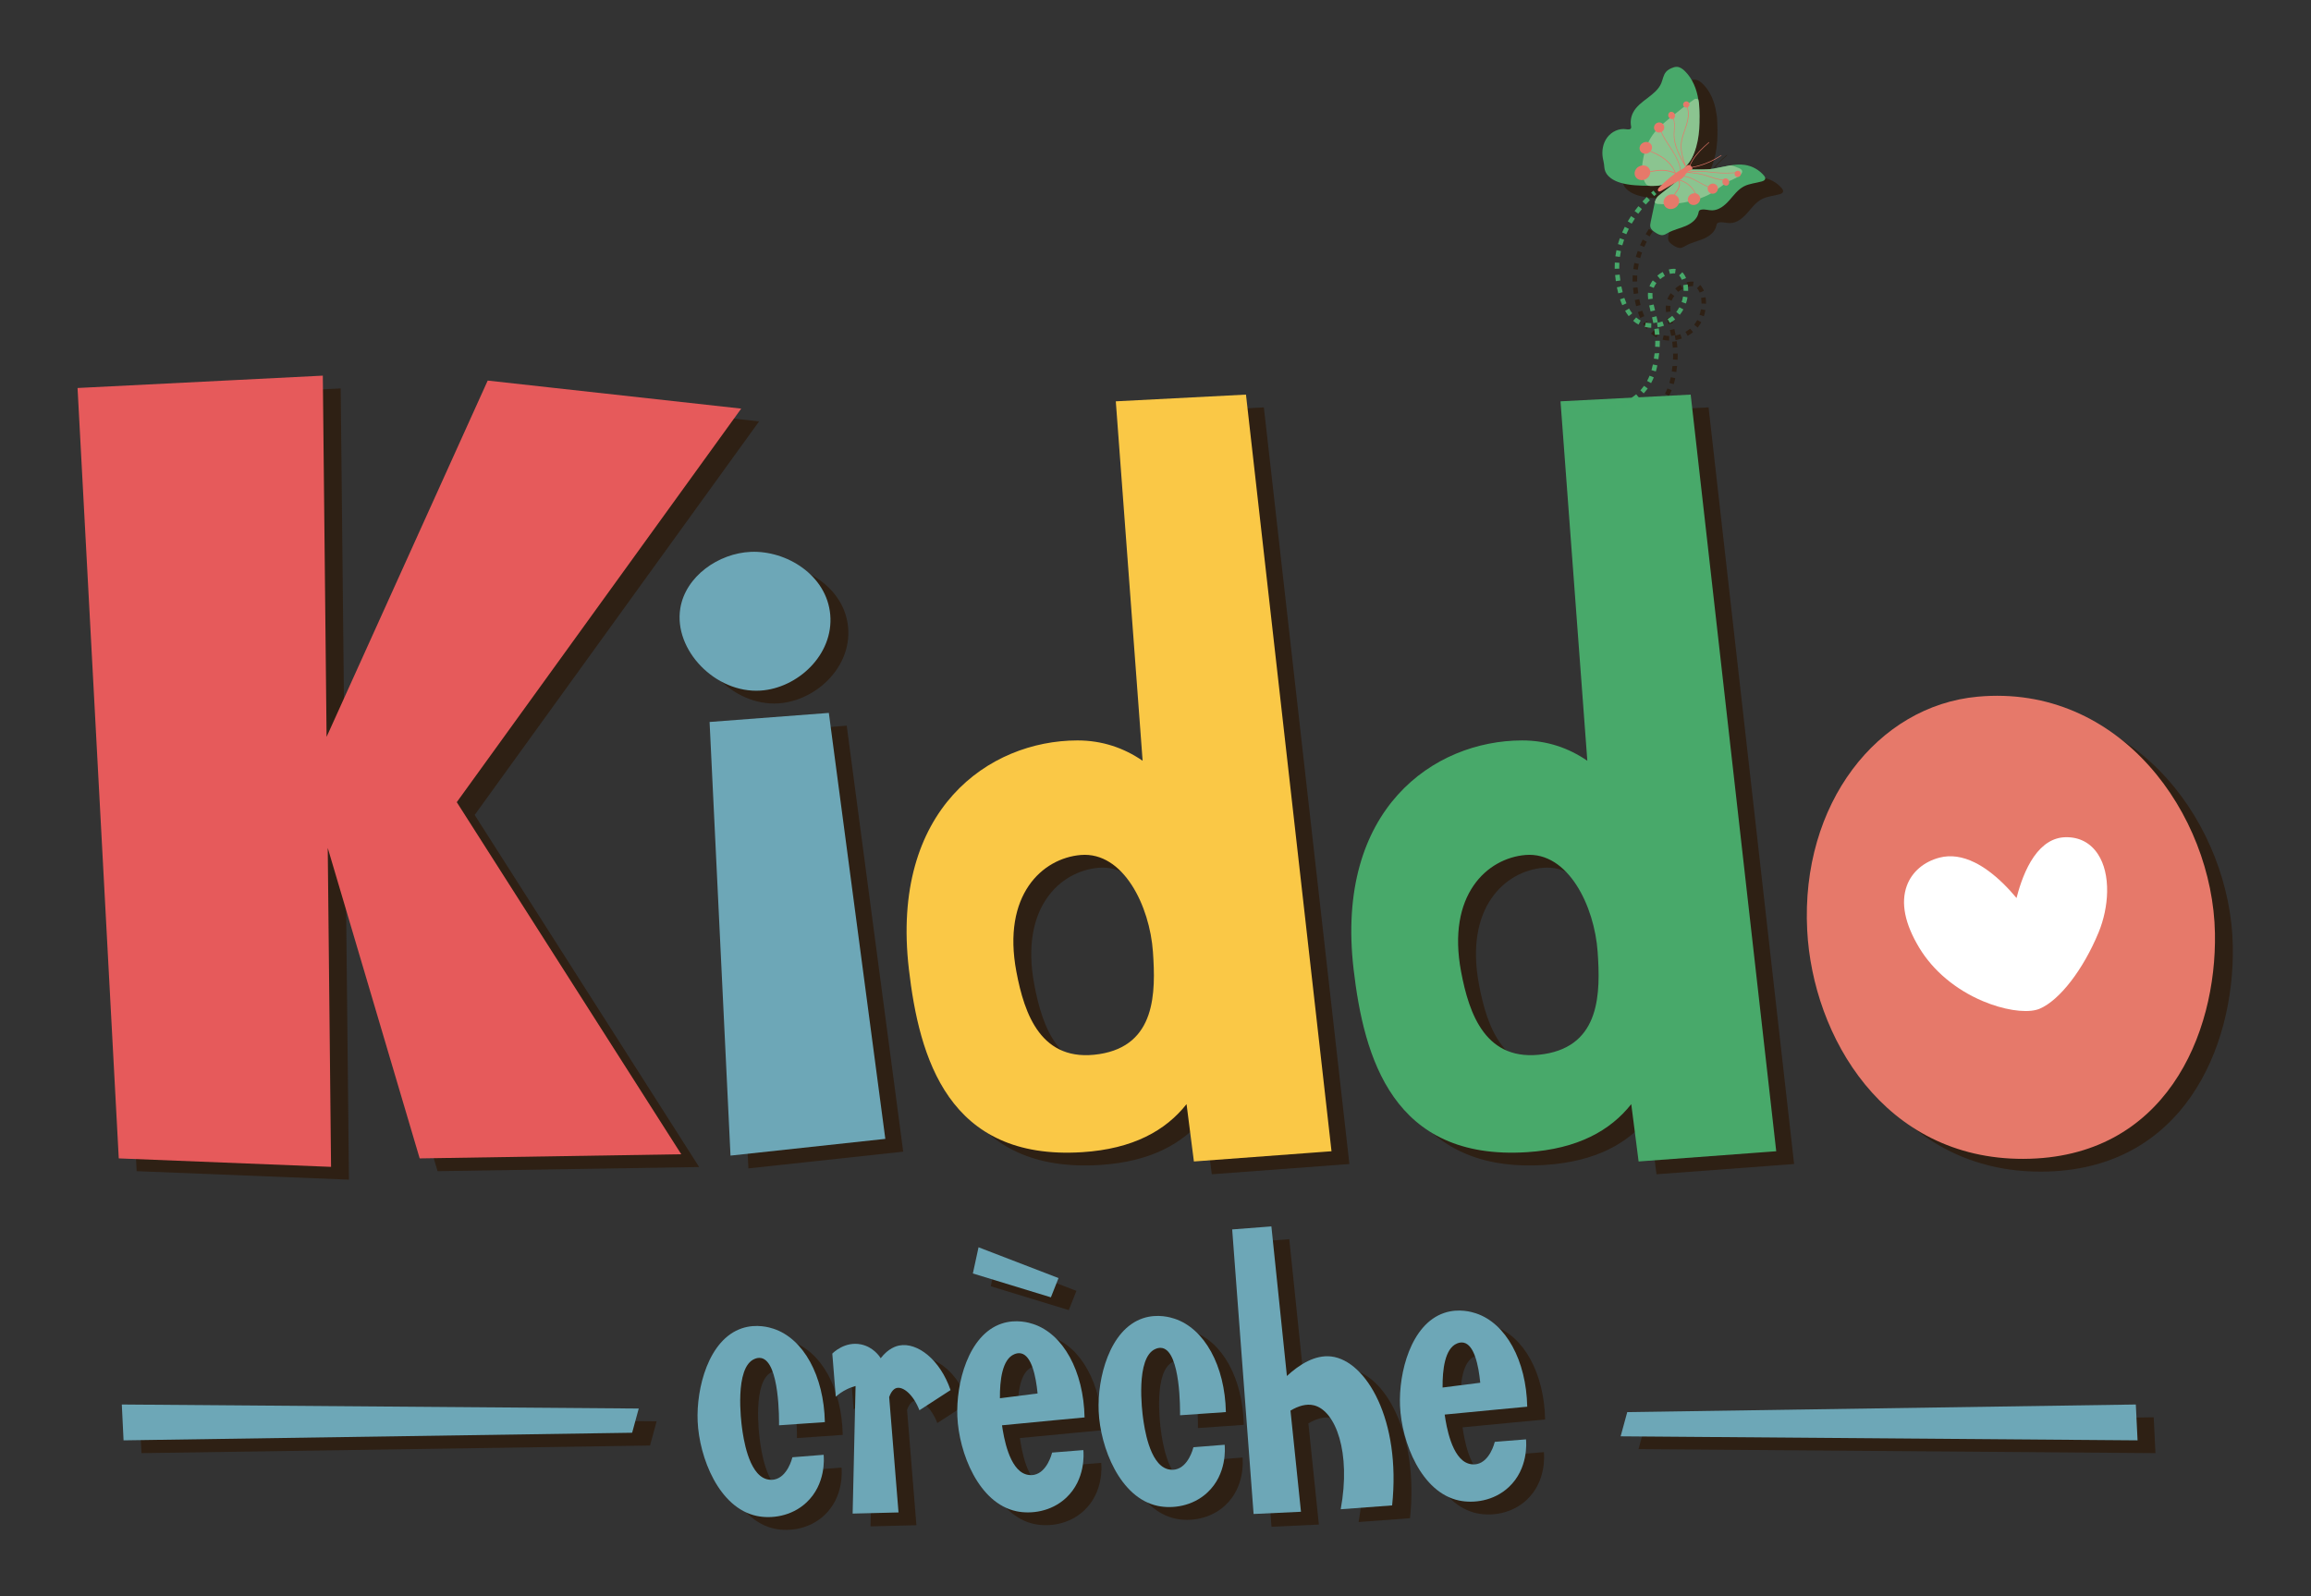 <?xml version="1.0" encoding="UTF-8" standalone="no"?>
<svg
   xmlns:dc="http://purl.org/dc/elements/1.1/"
   xmlns:cc="http://creativecommons.org/ns#"
   xmlns:rdf="http://www.w3.org/1999/02/22-rdf-syntax-ns#"
   xmlns:svg="http://www.w3.org/2000/svg"
   xmlns="http://www.w3.org/2000/svg"
   xmlns:sodipodi="http://sodipodi.sourceforge.net/DTD/sodipodi-0.dtd"
   xmlns:inkscape="http://www.inkscape.org/namespaces/inkscape"
   version="1.1"
   id="svg2"
   xml:space="preserve"
   width="892.876"
   height="616.923"
   viewBox="0 0 892.876 616.923"
   sodipodi:docname="version_uni.ai"><rect x="0" y="0" width="892.876" height="616.923" fill="#333333" stroke="none"/><defs
     id="defs6"><clipPath
       clipPathUnits="userSpaceOnUse"
       id="clipPath26"><path
         d="M 0,462.692 H 669.657 V 0 H 0 Z"
         id="path24" /></clipPath></defs><sodipodi:namedview
     pagecolor="#ffffff"
     bordercolor="#666666"
     borderopacity="1"
     objecttolerance="10"
     gridtolerance="10"
     guidetolerance="10"
     inkscape:pageopacity="0"
     inkscape:pageshadow="2"
     inkscape:window-width="640"
     inkscape:window-height="480"
     id="namedview4" /><g
     id="g10"
     inkscape:groupmode="layer"
     inkscape:label="version_uni"
     transform="matrix(1.333,0,0,-1.333,0,616.923)"><g
       id="g12"
       transform="translate(220.016,340.638)"><path
         d="m 0,0 -73.477,8.126 -46.7,-103.302 -1.091,104.734 -71.087,-3.584 11.948,-223.353 61.53,-2.456 -0.964,92.476 26.651,-90.02 75.817,1.203 -65.065,102.077 z"
         style="fill:#2e2014;fill-opacity:1;fill-rule:nonzero;stroke:none"
         id="path14" /></g><g
       id="g16"
       transform="translate(210.852,249.788)"><path
         d="M 0,0 6.063,-125.721 50.935,-120.87 34.563,2.627 Z"
         style="fill:#2e2014;fill-opacity:1;fill-rule:nonzero;stroke:none"
         id="path18" /></g><g
       id="g20"><g
         id="g22"
         clip-path="url(#clipPath26)"><g
           id="g28"
           transform="translate(202.362,282.734)"><path
             d="M 0,0 C -1.971,-12.049 10.171,-24.682 23.244,-23.851 33.97,-23.169 44.499,-13.478 43.457,-1.819 42.43,9.653 30.755,16.824 20.415,16.372 11.105,15.964 1.523,9.317 0,0"
             style="fill:#2e2014;fill-opacity:1;fill-rule:nonzero;stroke:none"
             id="path30" /></g><g
           id="g32"
           transform="translate(318.428,211.223)"><path
             d="M 0,0 C 12.362,1.037 20.006,-14.821 20.925,-28.085 21.74,-39.84 21.837,-55.193 5.368,-57.728 -11.498,-60.322 -16.338,-46.134 -18.655,-33.83 -22.845,-11.587 -11.148,-0.936 0,0 m 0.434,-86.162 c 14.79,0.944 24.207,6.31 30.233,13.929 l 2.131,-16.624 39.885,2.965 -24.793,219.37 c 0,0 -36.921,-1.886 -37.729,-1.95 L 17.934,27.317 c -5.401,3.715 -11.713,5.908 -18.932,5.896 -25.567,-0.041 -54.204,-19.93 -48.82,-66.284 2.978,-25.641 11.35,-55.575 50.252,-53.091"
             style="fill:#2e2014;fill-opacity:1;fill-rule:nonzero;stroke:none"
             id="path34" /></g><g
           id="g36"
           transform="translate(447.324,211.223)"><path
             d="M 0,0 C 12.362,1.037 20.006,-14.821 20.924,-28.085 21.739,-39.84 21.837,-55.193 5.368,-57.728 -11.498,-60.322 -16.338,-46.134 -18.655,-33.83 -22.845,-11.587 -11.148,-0.936 0,0 m 0.434,-86.162 c 14.79,0.944 24.207,6.31 30.233,13.929 l 2.131,-16.624 39.885,2.965 -24.794,219.37 c 0,0 -7.059,-0.36 -15.07,-0.772 l -0.725,0.862 c -0.42,-0.353 -0.857,-0.672 -1.301,-0.965 C 21.009,132.1 10.586,131.562 10.16,131.528 L 17.933,27.316 c -5.4,3.716 -11.712,5.909 -18.932,5.897 -25.566,-0.041 -54.203,-19.93 -48.819,-66.284 2.978,-25.641 11.349,-55.575 50.252,-53.091"
             style="fill:#2e2014;fill-opacity:1;fill-rule:nonzero;stroke:none"
             id="path38" /></g><g
           id="g40"
           transform="translate(647.165,188.583)"><path
             d="m 0,0 c -0.636,34.329 -27.488,72.333 -68.798,68.532 -28.975,-2.665 -51.274,-31.014 -49.385,-67.701 1.588,-30.859 22.338,-66.408 62.665,-66.288 C -14.443,-65.335 0.545,-29.404 0,0"
             style="fill:#2e2014;fill-opacity:1;fill-rule:nonzero;stroke:none"
             id="path42" /></g><g
           id="g44"
           transform="translate(244.263,46.802)"><path
             d="m 0,0 c -0.269,13.408 -6.189,24.216 -14.89,27.075 -1.052,0.345 -4.894,1.549 -9.153,0.12 -9.729,-3.263 -13.238,-17.446 -12.831,-26.935 0.455,-10.561 6.185,-25.172 17.15,-27.467 4.142,-0.867 10.019,-0.185 14.392,3.909 5.675,5.311 5.071,12.858 4.978,13.826 -3.017,-0.24 -6.034,-0.48 -9.051,-0.719 -0.123,-0.497 -1.473,-5.653 -5.162,-6.438 -1.188,-0.254 -2.172,0.042 -2.468,0.135 -5.17,1.622 -6.603,12.093 -6.975,14.808 -0.232,1.692 -2.278,17.577 3.639,20.003 0.367,0.15 1.098,0.439 1.965,0.246 5.305,-1.177 5.145,-18.012 5.122,-19.487 C -8.856,-0.616 -4.428,-0.308 0,0"
             style="fill:#2e2014;fill-opacity:1;fill-rule:nonzero;stroke:none"
             id="path46" /></g><g
           id="g48"
           transform="translate(360.495,49.712)"><path
             d="m 0,0 c -0.269,13.409 -6.189,24.216 -14.891,27.075 -1.052,0.345 -4.894,1.549 -9.152,0.121 -9.729,-3.264 -13.239,-17.447 -12.831,-26.936 0.454,-10.561 6.184,-25.171 17.15,-27.467 4.142,-0.867 10.019,-0.185 14.392,3.909 5.674,5.311 5.071,12.859 4.978,13.826 -3.017,-0.24 -6.034,-0.479 -9.051,-0.719 -0.124,-0.497 -1.473,-5.652 -5.162,-6.438 -1.19,-0.253 -2.172,0.042 -2.468,0.135 -5.17,1.622 -6.604,12.093 -6.975,14.809 -0.232,1.691 -2.279,17.576 3.639,20.002 0.367,0.15 1.098,0.439 1.965,0.247 5.304,-1.177 5.144,-18.012 5.122,-19.488 C -8.856,-0.616 -4.428,-0.308 0,0"
             style="fill:#2e2014;fill-opacity:1;fill-rule:nonzero;stroke:none"
             id="path50" /></g><g
           id="g52"
           transform="translate(295.003,53.721)"><path
             d="m 0,0 c -0.054,5.14 0.653,11.32 4.165,12.76 0.366,0.15 1.097,0.438 1.964,0.246 C 9.17,12.331 10.414,6.513 10.918,1.391 7.45,0.95 3.43,0.438 0,0 M 9.645,21.517 C 8.593,21.862 4.751,23.066 0.492,21.638 -9.237,18.374 -12.746,4.192 -12.337,-5.298 c 0.453,-10.56 6.183,-25.171 17.148,-27.467 4.142,-0.867 10.019,-0.185 14.394,3.909 5.673,5.311 5.069,12.859 4.976,13.826 l -9.051,-0.719 c -0.123,-0.496 -1.473,-5.652 -5.162,-6.438 -1.188,-0.253 -2.172,0.043 -2.467,0.135 -4.847,1.521 -6.41,10.817 -6.893,14.212 8.257,0.82 23.927,2.282 23.927,2.282 -0.269,13.409 -6.188,24.217 -14.89,27.075"
             style="fill:#2e2014;fill-opacity:1;fill-rule:nonzero;stroke:none"
             id="path54" /></g><g
           id="g56"
           transform="translate(265.88,69.02)"><path
             d="m 0,0 c -0.966,-0.178 -3.183,-0.803 -5.428,-3.684 -0.344,0.538 -2.166,3.268 -5.718,3.996 -4.679,0.96 -8.076,-2.428 -8.312,-2.672 0.334,-4.165 0.668,-8.329 1.002,-12.494 0.75,0.669 1.808,1.471 3.2,2.15 0.929,0.455 1.798,0.753 2.538,0.951 -0.283,-12.328 -0.564,-24.657 -0.847,-36.986 4.432,0.111 8.865,0.222 13.299,0.333 -0.904,11.149 -1.807,22.298 -2.711,33.447 0.752,2.153 1.815,2.533 2.104,2.616 1.897,0.544 4.876,-1.833 6.666,-6.438 3.007,1.949 6.014,3.897 9.021,5.845 C 11.754,-4.026 5.175,0.956 0,0"
             style="fill:#2e2014;fill-opacity:1;fill-rule:nonzero;stroke:none"
             id="path58" /></g><g
           id="g60"
           transform="translate(423.304,56.828)"><path
             d="M 0,0 C -0.054,5.14 0.653,11.32 4.165,12.76 4.531,12.91 5.263,13.199 6.13,13.006 9.171,12.331 10.415,6.514 10.919,1.391 7.451,0.95 3.431,0.438 0,0 m 9.645,21.517 c -1.052,0.346 -4.894,1.55 -9.152,0.121 -9.729,-3.263 -13.238,-17.446 -12.831,-26.936 0.455,-10.56 6.184,-25.171 17.151,-27.467 4.141,-0.867 10.018,-0.185 14.392,3.909 5.673,5.311 5.07,12.859 4.977,13.827 -3.017,-0.24 -6.034,-0.48 -9.051,-0.72 -0.124,-0.496 -1.473,-5.652 -5.162,-6.438 -1.188,-0.253 -2.172,0.043 -2.468,0.136 -4.847,1.52 -6.409,10.817 -6.892,14.211 8.257,0.82 23.926,2.283 23.926,2.283 -0.268,13.408 -6.188,24.216 -14.89,27.074"
             style="fill:#2e2014;fill-opacity:1;fill-rule:nonzero;stroke:none"
             id="path62" /></g><g
           id="g64"
           transform="translate(309.776,82.981)"><path
             d="m 0,0 c 0.737,1.86 1.473,3.72 2.211,5.58 -7.728,2.976 -15.455,5.952 -23.182,8.929 -0.548,-2.531 -1.097,-5.062 -1.645,-7.592 C -15.078,4.611 -7.539,2.306 0,0"
             style="fill:#2e2014;fill-opacity:1;fill-rule:nonzero;stroke:none"
             id="path66" /></g><g
           id="g68"
           transform="translate(391.042,65.829)"><path
             d="m 0,0 c -4.741,0.565 -9.331,-2.388 -12.861,-5.656 -1.499,14.456 -2.997,28.913 -4.496,43.369 -3.788,-0.292 -7.576,-0.584 -11.364,-0.876 2.069,-27.499 4.138,-54.998 6.206,-82.498 4.579,0.213 9.157,0.427 13.735,0.64 -1.013,9.777 -2.027,19.554 -3.04,29.331 2.166,1.287 4.58,2.104 6.852,1.519 6.243,-1.608 10.746,-13.635 7.703,-30.118 4.968,0.371 9.937,0.741 14.906,1.112 C 20.248,-18.367 10.119,-1.206 0,0"
             style="fill:#2e2014;fill-opacity:1;fill-rule:nonzero;stroke:none"
             id="path70" /></g><g
           id="g72"
           transform="translate(40.998,41.514)"><path
             d="M 0,0 147.406,2.205 149.32,9.224 -0.509,10.393 Z"
             style="fill:#2e2014;fill-opacity:1;fill-rule:nonzero;stroke:none"
             id="path74" /></g><g
           id="g76"
           transform="translate(476.826,49.701)"><path
             d="M 0,0 -1.914,-7.018 147.914,-8.187 147.406,2.206 Z"
             style="fill:#2e2014;fill-opacity:1;fill-rule:nonzero;stroke:none"
             id="path78" /></g><g
           id="g80"
           transform="translate(484.413,403.829)"><path
             d="M 0,0 C -0.184,-0.158 -0.408,-0.358 -0.668,-0.595 L 0.227,-1.57 c 0.246,0.228 0.463,0.42 0.637,0.571 z"
             style="fill:#2e2014;fill-opacity:1;fill-rule:nonzero;stroke:none"
             id="path82" /></g><g
           id="g84"
           transform="translate(474.831,377.774)"><path
             d="M 0,0 C -0.092,0.642 -0.156,1.224 -0.203,1.718 L -1.518,1.597 c 0.047,-0.514 0.114,-1.12 0.211,-1.786 z"
             style="fill:#2e2014;fill-opacity:1;fill-rule:nonzero;stroke:none"
             id="path86" /></g><g
           id="g88"
           transform="translate(473.193,381.729)"><path
             d="M 0,0 0.006,-0.554 1.328,-0.516 1.322,0 c 0,0.401 0.01,0.797 0.031,1.187 L 0.034,1.26 C 0.01,0.845 0,0.425 0,0"
             style="fill:#2e2014;fill-opacity:1;fill-rule:nonzero;stroke:none"
             id="path90" /></g><g
           id="g92"
           transform="translate(473.391,384.793)"><path
             d="M 0,0 1.312,-0.176 C 1.387,0.398 1.484,0.96 1.597,1.511 L 0.303,1.78 C 0.182,1.198 0.082,0.604 0,0"
             style="fill:#2e2014;fill-opacity:1;fill-rule:nonzero;stroke:none"
             id="path94" /></g><g
           id="g96"
           transform="translate(478.284,368.264)"><path
             d="M 0,0 C -0.323,0.409 -0.637,0.874 -0.928,1.38 L -2.074,0.719 c 0.325,-0.561 0.673,-1.079 1.034,-1.538 z"
             style="fill:#2e2014;fill-opacity:1;fill-rule:nonzero;stroke:none"
             id="path98" /></g><g
           id="g100"
           transform="translate(475.502,374.386)"><path
             d="M 0,0 C -0.148,0.573 -0.276,1.138 -0.382,1.682 L -1.679,1.424 c 0.112,-0.568 0.244,-1.157 0.398,-1.755 z"
             style="fill:#2e2014;fill-opacity:1;fill-rule:nonzero;stroke:none"
             id="path102" /></g><g
           id="g104"
           transform="translate(477.292,392.745)"><path
             d="m 0,0 -1.177,0.602 c -0.269,-0.526 -0.527,-1.07 -0.77,-1.63 l 1.212,-0.526 C -0.502,-1.019 -0.258,-0.503 0,0"
             style="fill:#2e2014;fill-opacity:1;fill-rule:nonzero;stroke:none"
             id="path106" /></g><g
           id="g108"
           transform="translate(476.6,371.15)"><path
             d="M 0,0 C -0.229,0.521 -0.432,1.055 -0.611,1.591 L -1.864,1.171 C -1.671,0.597 -1.455,0.026 -1.211,-0.53 Z"
             style="fill:#2e2014;fill-opacity:1;fill-rule:nonzero;stroke:none"
             id="path110" /></g><g
           id="g112"
           transform="translate(493.864,378.478)"><path
             d="m 0,0 c -0.277,0.692 -0.636,1.265 -1.068,1.701 l -0.94,-0.93 C -1.7,0.46 -1.437,0.036 -1.226,-0.492 Z"
             style="fill:#2e2014;fill-opacity:1;fill-rule:nonzero;stroke:none"
             id="path114" /></g><g
           id="g116"
           transform="translate(477.931,396.448)"><path
             d="M 0,0 C -0.323,-0.487 -0.64,-0.995 -0.951,-1.521 L 0.187,-2.193 C 0.486,-1.687 0.793,-1.2 1.101,-0.73 Z"
             style="fill:#2e2014;fill-opacity:1;fill-rule:nonzero;stroke:none"
             id="path118" /></g><g
           id="g120"
           transform="translate(491.033,368.677)"><path
             d="M 0,0 1.016,-0.843 C 1.145,-0.69 1.269,-0.53 1.384,-0.37 1.639,-0.022 1.87,0.344 2.071,0.725 L 0.904,1.344 C 0.73,1.019 0.534,0.707 0.315,0.406 0.215,0.268 0.109,0.133 0,0"
             style="fill:#2e2014;fill-opacity:1;fill-rule:nonzero;stroke:none"
             id="path122" /></g><g
           id="g124"
           transform="translate(474.125,388.329)"><path
             d="m 0,0 1.27,-0.362 c 0.159,0.558 0.334,1.1 0.526,1.632 L 0.552,1.718 C 0.351,1.158 0.166,0.585 0,0"
             style="fill:#2e2014;fill-opacity:1;fill-rule:nonzero;stroke:none"
             id="path126" /></g><g
           id="g128"
           transform="translate(494.302,372.918)"><path
             d="m 0,0 -1.304,0.22 c -0.092,-0.544 -0.227,-1.084 -0.403,-1.602 l 1.253,-0.424 C -0.256,-1.22 -0.103,-0.613 0,0"
             style="fill:#2e2014;fill-opacity:1;fill-rule:nonzero;stroke:none"
             id="path130" /></g><g
           id="g132"
           transform="translate(494.478,374.977)"><path
             d="M 0,0 C 0,0.566 -0.041,1.124 -0.122,1.657 L -1.431,1.458 C -1.358,0.989 -1.322,0.499 -1.322,0 l -0.002,-0.181 1.322,-0.034 z"
             style="fill:#2e2014;fill-opacity:1;fill-rule:nonzero;stroke:none"
             id="path134" /></g><g
           id="g136"
           transform="translate(488.518,366.601)"><path
             d="m 0,0 0.648,-1.153 c 0.543,0.306 1.064,0.661 1.545,1.055 L 1.356,0.924 C 0.934,0.58 0.477,0.268 0,0"
             style="fill:#2e2014;fill-opacity:1;fill-rule:nonzero;stroke:none"
             id="path138" /></g><g
           id="g140"
           transform="translate(490.342,381.17)"><path
             d="m 0,0 c -0.437,0.002 -0.957,-0.06 -1.47,-0.195 l 0.333,-1.28 c 0.388,0.101 0.758,0.153 1.104,0.153 0.149,0.002 0.26,-0.007 0.383,-0.024 l 0.176,1.311 C 0.354,-0.012 0.175,0 0,0"
             style="fill:#2e2014;fill-opacity:1;fill-rule:nonzero;stroke:none"
             id="path142" /></g><g
           id="g144"
           transform="translate(484.523,349.692)"><path
             d="M 0,0 -1.226,0.496 C -1.43,-0.01 -1.668,-0.52 -1.945,-1.028 l 1.161,-0.633 C -0.484,-1.109 -0.225,-0.554 0,0"
             style="fill:#2e2014;fill-opacity:1;fill-rule:nonzero;stroke:none"
             id="path146" /></g><g
           id="g148"
           transform="translate(486.179,362.114)"><path
             d="M 0,0 C -0.05,0.618 -0.118,1.212 -0.199,1.787 L -1.507,1.601 c 0.077,-0.548 0.142,-1.117 0.189,-1.708 z"
             style="fill:#2e2014;fill-opacity:1;fill-rule:nonzero;stroke:none"
             id="path150" /></g><g
           id="g152"
           transform="translate(486.074,356.621)"><path
             d="M 0,0 0.012,0.103 -1.323,0.045 c -0.057,-0.47 -0.118,-0.983 -0.199,-1.526 l 1.309,-0.192 C -0.133,-1.117 -0.068,-0.594 0,0"
             style="fill:#2e2014;fill-opacity:1;fill-rule:nonzero;stroke:none"
             id="path154" /></g><g
           id="g156"
           transform="translate(485.556,353.177)"><path
             d="m 0,0 -1.294,0.265 c -0.111,-0.537 -0.245,-1.091 -0.41,-1.654 l 1.27,-0.372 C -0.258,-1.16 -0.117,-0.571 0,0"
             style="fill:#2e2014;fill-opacity:1;fill-rule:nonzero;stroke:none"
             id="path158" /></g><g
           id="g160"
           transform="translate(486.269,359.902)"><path
             d="M 0,0 -0.003,0.408 -1.325,0.391 -1.322,0 c 0,-0.432 -0.01,-0.874 -0.033,-1.325 l 1.322,-0.066 C -0.01,-0.916 0,-0.453 0,0"
             style="fill:#2e2014;fill-opacity:1;fill-rule:nonzero;stroke:none"
             id="path162" /></g><g
           id="g164"
           transform="translate(487.094,380.256)"><path
             d="m 0,0 c -0.546,-0.298 -1.071,-0.658 -1.558,-1.069 l 0.853,-1.009 c 0.419,0.353 0.87,0.663 1.338,0.918 z"
             style="fill:#2e2014;fill-opacity:1;fill-rule:nonzero;stroke:none"
             id="path166" /></g><g
           id="g168"
           transform="translate(487.024,365.92)"><path
             d="m 0,0 c -0.532,-0.186 -1.067,-0.325 -1.593,-0.413 l 0.219,-1.305 c 0.599,0.102 1.209,0.26 1.811,0.472 z"
             style="fill:#2e2014;fill-opacity:1;fill-rule:nonzero;stroke:none"
             id="path170" /></g><g
           id="g172"
           transform="translate(481.231,400.69)"><path
             d="M 0,0 0.981,-0.885 C 1.4,-0.422 1.799,-0.002 2.168,0.374 L 1.229,1.303 C 0.845,0.914 0.432,0.48 0,0"
             style="fill:#2e2014;fill-opacity:1;fill-rule:nonzero;stroke:none"
             id="path174" /></g><g
           id="g176"
           transform="translate(484.02,377.517)"><path
             d="m 0,0 c -0.311,-0.448 -0.562,-0.917 -0.748,-1.394 l 1.233,-0.482 c 0.148,0.384 0.351,0.762 0.606,1.131 l 0.17,0.237 -1.054,0.799 C 0.136,0.196 0.065,0.098 0,0"
             style="fill:#2e2014;fill-opacity:1;fill-rule:nonzero;stroke:none"
             id="path178" /></g><g
           id="g180"
           transform="translate(481.082,398.496)"><path
             d="M 0,0 -1.023,0.837 C -1.387,0.392 -1.757,-0.079 -2.125,-0.578 l 1.063,-0.785 C -0.708,-0.885 -0.351,-0.43 0,0"
             style="fill:#2e2014;fill-opacity:1;fill-rule:nonzero;stroke:none"
             id="path182" /></g><g
           id="g184"
           transform="translate(480.725,366.166)"><path
             d="m 0,0 c -0.463,0.246 -0.908,0.554 -1.319,0.912 l -0.867,-0.998 c 0.485,-0.423 1.012,-0.787 1.562,-1.081 z"
             style="fill:#2e2014;fill-opacity:1;fill-rule:nonzero;stroke:none"
             id="path186" /></g><g
           id="g188"
           transform="translate(482.839,374.228)"><path
             d="m 0,0 c -0.019,-0.227 -0.028,-0.455 -0.028,-0.685 0,-0.391 0.026,-0.792 0.075,-1.201 l 1.311,0.151 c -0.041,0.358 -0.064,0.707 -0.064,1.05 0,0.193 0.008,0.385 0.024,0.575 z"
             style="fill:#2e2014;fill-opacity:1;fill-rule:nonzero;stroke:none"
             id="path190" /></g><g
           id="g192"
           transform="translate(481.966,345.459)"><path
             d="M 0,0 C 0.287,0.334 0.552,0.671 0.797,1.014 L -0.278,1.785 C -0.501,1.474 -0.742,1.164 -1.002,0.861 -1.113,0.732 -1.226,0.608 -1.338,0.485 L -0.364,-0.41 C -0.241,-0.277 -0.121,-0.139 0,0"
             style="fill:#2e2014;fill-opacity:1;fill-rule:nonzero;stroke:none"
             id="path194" /></g><g
           id="g196"
           transform="translate(485.682,365.67)"><path
             d="M 0,0 C -0.118,0.606 -0.248,1.184 -0.378,1.744 L -1.666,1.441 c 0.127,-0.542 0.253,-1.107 0.369,-1.696 z"
             style="fill:#2e2014;fill-opacity:1;fill-rule:nonzero;stroke:none"
             id="path198" /></g><g
           id="g200"
           transform="translate(484.484,370.823)"><path
             d="m 0,0 -1.291,-0.279 c 0.119,-0.556 0.26,-1.131 0.408,-1.731 l 1.284,0.317 C 0.257,-1.107 0.119,-0.542 0,0"
             style="fill:#2e2014;fill-opacity:1;fill-rule:nonzero;stroke:none"
             id="path202" /></g><g
           id="g204"
           transform="translate(481.889,364.314)"><path
             d="M 0,0 C 0.604,-0.15 1.237,-0.233 1.885,-0.248 L 1.916,1.074 C 1.365,1.086 0.828,1.157 0.32,1.284 Z"
             style="fill:#2e2014;fill-opacity:1;fill-rule:nonzero;stroke:none"
             id="path206" /></g><g
           id="g208"
           transform="translate(470.101,411.481)"><path
             d="m 0,0 c 0.062,-0.486 0.069,-0.981 0.173,-1.459 0.441,-2.024 2.495,-3.273 4.497,-3.876 2.738,-0.825 5.657,-0.872 8.532,-0.912 0.641,-0.079 1.546,-0.027 1.991,0 0.603,0.036 1.117,0.142 1.593,0.288 -0.249,-0.243 -0.515,-0.47 -0.757,-0.72 -0.158,-0.164 -0.321,-0.338 -0.394,-0.552 -0.072,-0.215 -0.03,-0.483 0.16,-0.606 0.243,-0.159 0.569,-0.009 0.824,0.139 1.204,0.702 2.407,1.403 3.611,2.105 -0.623,-0.519 -1.243,-1.03 -1.859,-1.53 -0.671,-0.499 -1.348,-0.99 -1.992,-1.521 -0.541,-0.445 -0.898,-0.711 -1.196,-1.244 -0.013,-0.019 -0.032,-0.033 -0.044,-0.052 -0.029,-0.045 -0.039,-0.099 -0.064,-0.146 -0.011,-0.023 -0.023,-0.038 -0.034,-0.062 -0.072,-0.162 -0.289,-0.601 -0.296,-0.83 -0.037,-0.15 -0.077,-0.3 -0.11,-0.45 -0.371,-1.764 -0.743,-3.528 -1.114,-5.292 -0.108,-0.511 -0.216,-1.045 -0.071,-1.542 0.203,-0.696 0.848,-1.158 1.461,-1.552 0.648,-0.415 1.376,-0.832 2.149,-0.728 0.547,0.073 1.023,0.398 1.505,0.668 1.594,0.895 3.423,1.259 5.103,1.979 1.678,0.72 3.323,1.972 3.69,3.738 0.052,0.247 0.083,0.513 0.248,0.706 0.167,0.196 0.435,0.274 0.69,0.31 1.014,0.14 2.024,-0.23 3.046,-0.219 1.963,0.021 3.646,1.42 4.954,2.889 1.306,1.47 2.493,3.138 4.24,4.054 1.6,0.839 3.468,0.938 5.201,1.442 0.407,0.118 0.865,0.319 0.97,0.725 0.091,0.356 -0.138,0.704 -0.372,0.984 -1.367,1.63 -3.351,2.742 -5.48,3.071 -1.447,0.224 -2.898,0.093 -4.35,-0.155 -0.012,-0.001 -0.025,0.003 -0.035,0.001 -0.084,-0.015 -0.15,-0.028 -0.229,-0.043 -0.06,-0.011 -0.121,-0.023 -0.18,-0.034 -1.657,-0.306 -2.77,-0.566 -4.341,-0.847 -1.68,-0.301 -3.407,-0.2 -5.118,-0.236 -0.36,0.021 -0.723,0.024 -1.082,0.062 0.036,0.057 0.086,0.108 0.094,0.177 0.011,0.105 -0.017,0.205 -0.065,0.299 2.363,0.429 4.658,1.248 6.756,2.427 0.587,0.33 1.158,0.688 1.711,1.071 0.064,0.045 -0.011,0.155 -0.076,0.111 -1.993,-1.336 -4.194,-2.359 -6.506,-2.999 -0.654,-0.181 -1.316,-0.331 -1.982,-0.45 -0.025,0.034 -0.05,0.067 -0.075,0.099 -0.11,0.146 -0.227,0.296 -0.379,0.394 0.866,2.06 2.403,3.764 4.023,5.293 0.472,0.444 0.952,0.879 1.435,1.31 C 30.526,6.347 30.43,6.45 30.36,6.389 29.473,5.618 28.598,4.833 27.783,3.986 26.985,3.156 26.245,2.265 25.641,1.287 25.338,0.796 25.073,0.285 24.85,-0.245 24.559,-0.14 24.219,-0.244 23.956,-0.419 23.9,-0.456 23.854,-0.508 23.802,-0.55 c 0.237,0.298 0.48,0.601 0.72,0.912 0.043,0.057 0.085,0.115 0.126,0.173 0.317,0.423 0.614,0.853 0.833,1.285 2.126,4.2 2.358,9.112 2.159,13.838 -0.043,1.012 -0.041,1.746 -0.286,2.904 -0.003,0.021 -0.003,0.042 -0.006,0.063 -0.459,3.12 -1.683,6.201 -3.938,8.404 -0.62,0.605 -1.371,1.162 -2.246,1.21 -0.559,0.031 -1.11,-0.151 -1.624,-0.379 -0.58,-0.257 -1.143,-0.586 -1.558,-1.062 -0.793,-0.908 -0.927,-2.182 -1.39,-3.287 -1.522,-3.628 -6.313,-4.979 -8.144,-8.47 -0.634,-1.207 -0.856,-2.614 -0.624,-3.94 0.037,-0.206 0.082,-0.425 0,-0.62 C 7.624,9.996 6.924,10.072 6.405,10.157 4.336,10.497 2.147,9.434 0.899,7.739 -0.347,6.045 -0.709,3.82 -0.347,1.78 -0.24,1.185 -0.078,0.6 0,0"
             style="fill:#2e2014;fill-opacity:1;fill-rule:nonzero;stroke:none"
             id="path210" /></g><g
           id="g212"
           transform="translate(214.832,344.343)"><path
             d="m 0,0 -73.477,8.126 -46.699,-103.302 -1.091,104.734 -71.088,-3.584 11.947,-223.353 61.53,-2.456 -0.963,92.475 26.65,-90.019 75.818,1.203 -65.065,102.077 z"
             style="fill:#e65a5b;fill-opacity:1;fill-rule:nonzero;stroke:none"
             id="path214" /></g><g
           id="g216"
           transform="translate(205.668,253.493)"><path
             d="M 0,0 34.563,2.628 50.935,-120.869 6.064,-125.72 Z"
             style="fill:#6da7b7;fill-opacity:1;fill-rule:nonzero;stroke:none"
             id="path218" /></g><g
           id="g220"
           transform="translate(217.593,302.811)"><path
             d="M 0,0 C 10.34,0.452 22.016,-6.719 23.042,-18.191 24.085,-29.849 13.555,-39.54 2.83,-40.222 -10.244,-41.054 -22.385,-28.421 -20.414,-16.372 -18.891,-7.055 -9.309,-0.407 0,0"
             style="fill:#6da7b7;fill-opacity:1;fill-rule:nonzero;stroke:none"
             id="path222" /></g><g
           id="g224"
           transform="translate(318.613,157.2)"><path
             d="m 0,0 c -16.866,-2.595 -21.706,11.593 -24.024,23.897 -4.19,22.243 7.508,32.895 18.656,33.831 C 6.994,58.765 14.638,42.906 15.557,29.642 16.371,17.887 16.47,2.534 0,0 M 67.315,-28.165 42.522,191.206 c 0,0 -36.921,-1.886 -37.73,-1.95 L 12.566,85.044 C 7.165,88.759 0.853,90.952 -6.366,90.941 -31.933,90.899 -60.57,71.01 -55.186,24.657 c 2.978,-25.642 11.349,-55.575 50.252,-53.091 14.79,0.944 24.206,6.31 30.232,13.929 l 2.132,-16.624 z"
             style="fill:#fac846;fill-opacity:1;fill-rule:nonzero;stroke:none"
             id="path226" /></g><g
           id="g228"
           transform="translate(447.508,157.2)"><path
             d="M 0,0 C -16.866,-2.595 -21.706,11.593 -24.023,23.897 -28.214,46.14 -16.516,56.792 -5.368,57.728 6.994,58.765 14.638,42.906 15.557,29.642 16.372,17.887 16.47,2.534 0,0 M 67.316,-28.165 42.522,191.206 c 0,0 -36.921,-1.886 -37.73,-1.95 L 12.566,85.044 C 7.165,88.759 0.853,90.952 -6.366,90.941 -31.933,90.899 -60.57,71.01 -55.186,24.657 c 2.979,-25.642 11.349,-55.575 50.253,-53.091 14.789,0.944 24.206,6.31 30.232,13.929 l 2.131,-16.624 z"
             style="fill:#48a96a;fill-opacity:1;fill-rule:nonzero;stroke:none"
             id="path230" /></g><g
           id="g232"
           transform="translate(573.184,260.821)"><path
             d="m 0,0 c 41.31,3.801 68.162,-34.204 68.798,-68.532 0.545,-29.404 -14.443,-65.335 -55.518,-65.458 -40.327,-0.119 -61.077,35.429 -62.665,66.289 C -51.274,-31.014 -28.975,-2.666 0,0"
             style="fill:#e6796a;fill-opacity:1;fill-rule:nonzero;stroke:none"
             id="path234" /></g><g
           id="g236"
           transform="translate(239.079,50.507)"><path
             d="m 0,0 c -0.269,13.409 -6.189,24.216 -14.89,27.075 -1.052,0.345 -4.894,1.549 -9.153,0.121 -9.728,-3.264 -13.238,-17.446 -12.83,-26.936 0.454,-10.561 6.183,-25.172 17.15,-27.467 4.14,-0.867 10.018,-0.185 14.392,3.909 5.674,5.311 5.07,12.858 4.977,13.826 -3.017,-0.24 -6.034,-0.48 -9.051,-0.719 -0.123,-0.496 -1.472,-5.652 -5.162,-6.438 -1.188,-0.253 -2.172,0.042 -2.467,0.135 -5.17,1.622 -6.604,12.093 -6.976,14.809 -0.231,1.691 -2.278,17.576 3.64,20.002 0.366,0.15 1.097,0.439 1.965,0.247 5.304,-1.177 5.144,-18.012 5.121,-19.488 C -8.856,-0.616 -4.428,-0.308 0,0"
             style="fill:#6da7b7;fill-opacity:1;fill-rule:nonzero;stroke:none"
             id="path238" /></g><g
           id="g240"
           transform="translate(355.311,53.417)"><path
             d="m 0,0 c -0.269,13.409 -6.189,24.216 -14.891,27.075 -1.051,0.345 -4.893,1.549 -9.152,0.121 -9.728,-3.264 -13.238,-17.446 -12.83,-26.936 0.454,-10.561 6.183,-25.172 17.15,-27.467 4.14,-0.867 10.018,-0.185 14.392,3.909 5.674,5.311 5.07,12.858 4.977,13.826 -3.017,-0.24 -6.034,-0.48 -9.051,-0.719 -0.123,-0.496 -1.472,-5.652 -5.162,-6.438 -1.188,-0.253 -2.172,0.042 -2.468,0.135 -5.169,1.622 -6.603,12.093 -6.975,14.808 -0.231,1.692 -2.279,17.577 3.64,20.003 0.366,0.15 1.097,0.439 1.965,0.247 5.304,-1.177 5.144,-18.012 5.121,-19.488 C -8.856,-0.616 -4.428,-0.308 0,0"
             style="fill:#6da7b7;fill-opacity:1;fill-rule:nonzero;stroke:none"
             id="path242" /></g><g
           id="g244"
           transform="translate(293.984,70.185)"><path
             d="M 0,0 C 0.366,0.15 1.098,0.439 1.965,0.246 5.005,-0.428 6.249,-6.246 6.754,-11.369 3.286,-11.809 -0.734,-12.322 -4.165,-12.76 -4.219,-7.619 -3.512,-1.44 0,0 m 5.48,8.757 c -1.052,0.346 -4.893,1.55 -9.152,0.121 -9.729,-3.263 -13.238,-17.446 -12.83,-26.936 0.454,-10.56 6.183,-25.171 17.149,-27.467 4.141,-0.866 10.019,-0.185 14.393,3.909 5.673,5.312 5.07,12.859 4.976,13.827 -3.017,-0.24 -6.034,-0.48 -9.051,-0.72 -0.123,-0.496 -1.472,-5.652 -5.161,-6.438 -1.189,-0.253 -2.172,0.043 -2.468,0.136 -4.846,1.52 -6.409,10.817 -6.892,14.211 8.257,0.82 23.926,2.283 23.926,2.283 C 20.101,-4.909 14.182,5.899 5.48,8.757"
             style="fill:#6da7b7;fill-opacity:1;fill-rule:nonzero;stroke:none"
             id="path246" /></g><g
           id="g248"
           transform="translate(260.696,72.726)"><path
             d="m 0,0 c -0.965,-0.178 -3.183,-0.803 -5.428,-3.685 -0.344,0.539 -2.166,3.269 -5.718,3.997 -4.679,0.96 -8.076,-2.428 -8.312,-2.672 0.334,-4.165 0.668,-8.329 1.003,-12.494 0.749,0.668 1.808,1.471 3.199,2.15 0.93,0.455 1.798,0.753 2.539,0.951 -0.283,-12.329 -0.566,-24.657 -0.848,-36.986 4.433,0.111 8.866,0.222 13.298,0.333 -0.903,11.149 -1.806,22.298 -2.71,33.447 0.752,2.153 1.815,2.533 2.103,2.616 1.898,0.544 4.878,-1.833 6.667,-6.438 3.007,1.948 6.014,3.896 9.021,5.845 C 11.754,-4.026 5.176,0.956 0,0"
             style="fill:#6da7b7;fill-opacity:1;fill-rule:nonzero;stroke:none"
             id="path250" /></g><g
           id="g252"
           transform="translate(422.286,73.293)"><path
             d="M 0,0 C 0.366,0.15 1.098,0.439 1.965,0.246 5.005,-0.428 6.249,-6.246 6.754,-11.369 3.286,-11.81 -0.734,-12.322 -4.165,-12.76 -4.219,-7.619 -3.512,-1.44 0,0 m 10.965,-28.509 c -0.123,-0.496 -1.472,-5.652 -5.161,-6.438 -1.189,-0.253 -2.172,0.043 -2.468,0.136 -4.846,1.52 -6.41,10.817 -6.893,14.211 8.257,0.82 23.927,2.283 23.927,2.283 C 20.101,-4.909 14.181,5.899 5.48,8.757 4.428,9.103 0.586,10.307 -3.672,8.878 -13.401,5.615 -16.91,-8.568 -16.503,-18.058 c 0.455,-10.56 6.184,-25.171 17.15,-27.467 4.141,-0.866 10.019,-0.185 14.392,3.909 5.674,5.312 5.07,12.859 4.977,13.827 -3.017,-0.24 -6.034,-0.48 -9.051,-0.72"
             style="fill:#6da7b7;fill-opacity:1;fill-rule:nonzero;stroke:none"
             id="path254" /></g><g
           id="g256"
           transform="translate(306.803,92.266)"><path
             d="M 0,0 C -7.727,2.976 -15.455,5.953 -23.182,8.929 -23.73,6.398 -24.279,3.868 -24.827,1.337 -17.289,-0.969 -9.75,-3.274 -2.211,-5.58 -1.474,-3.72 -0.737,-1.86 0,0"
             style="fill:#6da7b7;fill-opacity:1;fill-rule:nonzero;stroke:none"
             id="path258" /></g><g
           id="g260"
           transform="translate(385.858,69.534)"><path
             d="m 0,0 c -4.74,0.565 -9.331,-2.388 -12.86,-5.656 -1.499,14.456 -2.998,28.913 -4.497,43.369 -3.787,-0.292 -7.575,-0.584 -11.363,-0.876 2.069,-27.499 4.137,-54.999 6.206,-82.498 4.578,0.213 9.156,0.427 13.735,0.64 -1.014,9.777 -2.028,19.554 -3.041,29.33 2.166,1.288 4.581,2.105 6.852,1.52 6.244,-1.609 10.747,-13.635 7.704,-30.118 4.968,0.37 9.937,0.741 14.905,1.112 C 20.249,-18.367 10.12,-1.207 0,0"
             style="fill:#6da7b7;fill-opacity:1;fill-rule:nonzero;stroke:none"
             id="path262" /></g><g
           id="g264"
           transform="translate(35.306,55.612)"><path
             d="M 0,0 149.828,-1.169 147.914,-8.187 0.508,-10.393 Z"
             style="fill:#6da7b7;fill-opacity:1;fill-rule:nonzero;stroke:none"
             id="path266" /></g><g
           id="g268"
           transform="translate(619.557,45.219)"><path
             d="m 0,0 -149.828,1.169 1.914,7.018 147.406,2.206 z"
             style="fill:#6da7b7;fill-opacity:1;fill-rule:nonzero;stroke:none"
             id="path270" /></g><g
           id="g272"
           transform="translate(608.114,215.1)"><path
             d="m 0,0 c -2.169,3.355 -5.447,5.077 -9.479,4.98 -3.499,-0.085 -6.571,-1.982 -9.132,-5.637 -2.495,-3.562 -4.035,-8.2 -4.888,-11.463 -0.047,-0.179 -0.092,-0.355 -0.135,-0.528 -1.139,1.362 -2.496,2.87 -4.017,4.342 -2.757,2.668 -5.494,4.678 -8.136,5.975 -3.55,1.743 -6.951,2.218 -10.108,1.412 -0.003,0 -0.005,-0.001 -0.007,-0.001 -4.588,-1.174 -8.062,-4.151 -9.533,-8.17 -1.813,-4.956 -0.599,-11.008 3.608,-17.99 4.003,-6.641 10.551,-12.133 18.44,-15.466 5.885,-2.486 11.88,-3.442 15.452,-2.53 0.362,0.092 0.7,0.204 1.01,0.336 5.75,2.436 12.605,11.309 17.057,22.08 1.538,3.721 2.421,7.918 2.487,11.819 C 2.692,-6.513 1.787,-2.764 0,0"
             style="fill:#ffffff;fill-opacity:1;fill-rule:nonzero;stroke:none"
             id="path274" /></g><g
           id="g276"
           transform="translate(479.457,405.964)"><path
             d="m 0,0 -0.895,0.974 c 0.26,0.238 0.484,0.437 0.668,0.596 L 0.637,0.571 C 0.463,0.42 0.246,0.227 0,0"
             style="fill:#47a96a;fill-opacity:1;fill-rule:nonzero;stroke:none"
             id="path278" /></g><g
           id="g280"
           transform="translate(477.028,403.511)"><path
             d="m 0,0 -0.981,0.885 c 0.432,0.48 0.845,0.914 1.229,1.303 l 0.94,-0.93 C 0.818,0.883 0.418,0.463 0,0 m -2.191,-2.673 -1.064,0.785 c 0.368,0.499 0.739,0.971 1.103,1.415 L -1.129,-1.31 C -1.48,-1.74 -1.837,-2.195 -2.191,-2.673 m -1.902,-2.878 -1.14,0.671 c 0.312,0.527 0.629,1.035 0.952,1.522 l 1.102,-0.73 c -0.31,-0.47 -0.616,-0.957 -0.914,-1.463 m -1.561,-3.064 -1.212,0.527 c 0.243,0.559 0.501,1.103 0.769,1.63 l 1.178,-0.603 C -5.178,-7.563 -5.422,-8.08 -5.654,-8.615 m -1.162,-3.224 -1.27,0.362 c 0.165,0.585 0.351,1.158 0.552,1.717 l 1.243,-0.447 c -0.191,-0.532 -0.367,-1.074 -0.525,-1.632 m -0.694,-3.349 -1.311,0.175 c 0.082,0.604 0.182,1.198 0.302,1.78 l 1.295,-0.269 c -0.114,-0.55 -0.21,-1.113 -0.286,-1.686 m -1.503,-3.443 -0.006,0.554 c 0,0.425 0.01,0.845 0.034,1.26 l 1.318,-0.072 c -0.02,-0.391 -0.03,-0.787 -0.03,-1.188 l 0.006,-0.516 z m 16.006,-1.48 -0.333,1.28 c 0.512,0.135 1.032,0.197 1.47,0.195 0.175,0 0.354,-0.012 0.526,-0.035 l -0.175,-1.311 c -0.124,0.017 -0.234,0.026 -0.384,0.024 -0.346,0 -0.716,-0.052 -1.104,-0.153 m -2.816,-1.517 -0.853,1.009 c 0.487,0.411 1.012,0.771 1.558,1.069 l 0.633,-1.16 c -0.468,-0.255 -0.919,-0.565 -1.338,-0.918 m 6.25,-0.192 c -0.211,0.528 -0.475,0.951 -0.783,1.263 l 0.94,0.929 c 0.432,-0.435 0.792,-1.008 1.069,-1.7 z m -19.116,-0.401 c -0.096,0.666 -0.163,1.272 -0.21,1.786 l 1.315,0.121 c 0.047,-0.494 0.11,-1.076 0.203,-1.718 z m 10.982,-1.944 -1.233,0.482 c 0.186,0.477 0.437,0.947 0.747,1.394 0.066,0.099 0.136,0.197 0.209,0.291 l 1.053,-0.798 -0.17,-0.238 c -0.255,-0.368 -0.458,-0.747 -0.606,-1.131 m 9.971,-0.879 -1.322,0.034 0.002,0.181 c 0,0.499 -0.036,0.99 -0.109,1.458 l 1.308,0.199 c 0.081,-0.533 0.123,-1.091 0.123,-1.657 z M -7.99,-25.75 c -0.155,0.597 -0.286,1.186 -0.399,1.754 l 1.297,0.258 c 0.107,-0.544 0.234,-1.108 0.383,-1.682 z m 8.663,-1.714 c -0.048,0.409 -0.074,0.81 -0.074,1.201 0,0.231 0.009,0.458 0.028,0.685 l 1.318,-0.11 c -0.015,-0.189 -0.024,-0.382 -0.024,-0.575 0,-0.342 0.022,-0.692 0.064,-1.05 z m 10.963,-1.229 -1.253,0.423 c 0.175,0.518 0.311,1.059 0.402,1.603 l 1.305,-0.221 c -0.103,-0.613 -0.256,-1.22 -0.454,-1.805 m -18.459,-0.493 c -0.243,0.556 -0.46,1.128 -0.652,1.701 l 1.253,0.42 c 0.179,-0.535 0.382,-1.069 0.611,-1.591 z m 8.212,-1.807 c -0.148,0.601 -0.289,1.176 -0.408,1.732 l 1.291,0.278 c 0.119,-0.542 0.257,-1.106 0.401,-1.693 z m 8.448,-0.979 -1.016,0.843 c 0.109,0.133 0.216,0.269 0.315,0.406 0.219,0.301 0.415,0.613 0.589,0.938 l 1.167,-0.619 c -0.201,-0.381 -0.432,-0.747 -0.687,-1.095 -0.115,-0.16 -0.239,-0.32 -0.368,-0.473 m -14.805,-0.389 c -0.361,0.459 -0.709,0.977 -1.034,1.538 l 1.146,0.661 c 0.291,-0.506 0.604,-0.97 0.928,-1.38 z m 11.922,-1.997 -0.647,1.153 c 0.476,0.269 0.933,0.58 1.356,0.925 L 8.5,-33.303 c -0.482,-0.394 -1.002,-0.749 -1.546,-1.055 m -4.782,-0.033 c -0.115,0.589 -0.241,1.153 -0.368,1.696 l 1.287,0.303 c 0.131,-0.56 0.26,-1.138 0.379,-1.744 z m -4.282,-0.416 c -0.551,0.294 -1.078,0.657 -1.563,1.081 l 0.867,0.998 c 0.412,-0.358 0.856,-0.666 1.319,-0.912 z m 5.549,-0.797 -0.22,1.304 c 0.526,0.088 1.062,0.228 1.594,0.414 l 0.437,-1.247 c -0.603,-0.211 -1.212,-0.37 -1.811,-0.471 M 1.561,-35.74 c -0.647,0.015 -1.28,0.098 -1.885,0.248 l 0.321,1.284 c 0.507,-0.128 1.044,-0.198 1.595,-0.21 z m 1.088,-2.059 c -0.046,0.591 -0.112,1.16 -0.189,1.708 l 1.308,0.186 c 0.081,-0.575 0.15,-1.169 0.199,-1.787 z m 1.375,-3.496 -1.322,0.066 c 0.023,0.451 0.033,0.893 0.033,1.325 l -0.003,0.391 1.322,0.017 0.003,-0.408 c 0,-0.453 -0.01,-0.916 -0.033,-1.391 m -0.375,-3.563 -1.308,0.193 c 0.081,0.542 0.141,1.055 0.198,1.525 l 1.336,0.059 -0.012,-0.104 C 3.794,-43.779 3.73,-44.302 3.649,-44.858 M 2.911,-48.39 1.64,-48.018 c 0.166,0.563 0.3,1.117 0.41,1.654 l 1.294,-0.265 C 3.227,-47.2 3.086,-47.789 2.911,-48.39 m -1.384,-3.385 -1.16,0.633 c 0.277,0.508 0.514,1.017 0.719,1.523 l 1.226,-0.495 c -0.226,-0.555 -0.484,-1.109 -0.785,-1.661 m -2.136,-2.982 -0.975,0.895 c 0.112,0.123 0.226,0.246 0.336,0.376 0.26,0.303 0.501,0.612 0.725,0.924 l 1.074,-0.771 c -0.245,-0.343 -0.51,-0.68 -0.797,-1.014 -0.121,-0.139 -0.241,-0.277 -0.363,-0.41 m -2.808,-2.365 -0.726,1.105 c 0.461,0.303 0.914,0.635 1.349,1.002 l 0.851,-1.012 c -0.477,-0.401 -0.971,-0.764 -1.474,-1.095 m -3.261,-1.654 -0.476,1.233 c 0.519,0.201 1.037,0.428 1.55,0.686 l 0.595,-1.18 c -0.551,-0.279 -1.11,-0.524 -1.669,-0.739 m -3.489,-0.995 -0.259,1.298 c 0.541,0.107 1.095,0.236 1.66,0.396 l 0.361,-1.27 c -0.599,-0.171 -1.191,-0.31 -1.762,-0.424 m -3.589,-0.437 -0.069,1.319 c 0.523,0.027 1.098,0.074 1.709,0.148 l 0.158,-1.312 c -0.642,-0.077 -1.248,-0.127 -1.798,-0.155"
             style="fill:#47a96a;fill-opacity:1;fill-rule:nonzero;stroke:none"
             id="path282" /></g><g
           id="g284"
           transform="translate(461.377,343.271)"><path
             d="m 0,0 c -0.372,0.007 -0.676,0.019 -0.898,0.033 l 0.072,1.318 c 0.211,-0.01 0.499,-0.022 0.85,-0.029 z"
             style="fill:#47a96a;fill-opacity:1;fill-rule:nonzero;stroke:none"
             id="path286" /></g><g
           id="g288"
           transform="translate(488.644,414.625)"><path
             d="m 0,0 c 2.512,2.502 3.122,6.248 3.494,9.728 0.337,3.149 0.586,6.338 0.128,9.458 -0.459,3.12 -1.683,6.2 -3.939,8.404 -0.619,0.605 -1.37,1.162 -2.246,1.21 -0.558,0.03 -1.11,-0.151 -1.623,-0.379 -0.58,-0.258 -1.143,-0.586 -1.559,-1.063 -0.792,-0.907 -0.926,-2.182 -1.39,-3.286 -1.521,-3.628 -6.313,-4.979 -8.144,-8.47 -0.633,-1.207 -0.856,-2.614 -0.623,-3.941 0.036,-0.206 0.082,-0.424 10e-4,-0.62 -0.201,-0.485 -0.902,-0.408 -1.42,-0.323 -2.07,0.34 -4.259,-0.723 -5.506,-2.418 -1.246,-1.695 -1.608,-3.919 -1.246,-5.96 0.106,-0.595 0.269,-1.179 0.347,-1.779 0.062,-0.486 0.069,-0.981 0.173,-1.459 0.441,-2.024 2.494,-3.273 4.496,-3.876 2.74,-0.826 5.661,-0.872 8.538,-0.913 1.35,-0.018 2.744,-0.029 3.998,0.488 C -3.856,-4.101 -1.857,-1.85 0,0"
             style="fill:#48a96a;fill-opacity:1;fill-rule:nonzero;stroke:none"
             id="path290" /></g><g
           id="g292"
           transform="translate(489.922,413.769)"><path
             d="m 0,0 c 2.159,-0.279 4.364,-0.248 6.525,0.09 3.112,0.487 6.229,1.612 9.326,1.133 2.13,-0.329 4.113,-1.441 5.48,-3.072 0.234,-0.279 0.463,-0.627 0.372,-0.983 C 21.599,-3.238 21.14,-3.439 20.733,-3.557 19,-4.062 17.131,-4.16 15.532,-4.999 c -1.747,-0.916 -2.934,-2.585 -4.241,-4.054 -1.307,-1.469 -2.99,-2.868 -4.953,-2.889 -1.023,-0.012 -2.032,0.359 -3.046,0.218 -0.255,-0.035 -0.523,-0.113 -0.69,-0.309 -0.165,-0.194 -0.196,-0.46 -0.248,-0.707 -0.368,-1.765 -2.011,-3.017 -3.69,-3.737 -1.68,-0.72 -3.51,-1.085 -5.103,-1.979 -0.482,-0.271 -0.959,-0.595 -1.506,-0.668 -0.772,-0.104 -1.501,0.312 -2.148,0.728 -0.613,0.394 -1.258,0.856 -1.461,1.552 -0.145,0.497 -0.038,1.031 0.07,1.541 0.372,1.764 0.744,3.528 1.116,5.292 0.108,0.514 0.221,1.041 0.503,1.489 0.269,0.428 0.672,0.754 1.068,1.072 C -5.944,-5.158 -3.091,-2.866 0,0"
             style="fill:#48a96a;fill-opacity:1;fill-rule:nonzero;stroke:none"
             id="path294" /></g><g
           id="g296"
           transform="translate(488.372,414.196)"><path
             d="M 0,0 C 0.673,0.878 1.537,1.84 2.027,2.809 4.153,7.01 4.385,11.922 4.185,16.648 4.141,17.71 4.152,18.453 3.868,19.716 3.825,19.909 3.397,19.947 3.199,19.974 2.974,20.004 2.762,19.869 2.575,19.739 0.104,18.022 -2.232,16.122 -4.564,14.224 c -1.307,-1.064 -2.62,-2.133 -3.735,-3.391 -1.409,-1.589 -2.483,-3.465 -3.129,-5.47 -0.251,-0.776 -0.438,-1.57 -0.602,-2.367 -0.451,-2.193 -0.719,-4.535 0.128,-6.588 0.27,-0.653 0.617,-1.431 1.307,-1.615 0.606,-0.161 1.806,-0.082 2.334,-0.05 2.188,0.13 3.32,1.035 5.009,2.379 C -2.138,-1.992 -0.909,-1.187 0,0"
             style="fill:#8bc490;fill-opacity:1;fill-rule:nonzero;stroke:none"
             id="path298" /></g><g
           id="g300"
           transform="translate(488.968,413.452)"><path
             d="m 0,0 c 2.516,0.489 5.147,0.009 7.669,0.461 1.705,0.305 2.838,0.581 4.75,0.924 0.682,0.122 1.659,-0.424 2.311,-0.642 0.55,-0.185 1.192,-0.476 1.254,-1.049 0.04,-0.371 -0.195,-0.722 -0.462,-0.992 -0.831,-0.841 -2.009,-1.22 -3.067,-1.753 C 10.507,-4.033 8.907,-5.584 7.027,-6.69 5.858,-7.378 4.591,-7.887 3.301,-8.308 -0.461,-9.539 -4.455,-10.04 -8.384,-9.775 c -0.372,0.025 -0.812,0.096 -0.926,0.445 -0.061,0.187 0.22,0.733 0.3,0.916 0.325,0.737 0.712,0.988 1.338,1.504 1.508,1.243 3.184,2.289 4.588,3.646 C -1.92,-2.138 -0.933,-0.793 0,0"
             style="fill:#8bc490;fill-opacity:1;fill-rule:nonzero;stroke:none"
             id="path302" /></g><g
           id="g304"
           transform="translate(495.768,409.411)"><path
             d="M 0,0 C 0.733,0.374 1.625,0.095 1.99,-0.624 2.356,-1.342 2.059,-2.227 1.325,-2.6 0.592,-2.974 -0.299,-2.695 -0.665,-1.977 -1.031,-1.259 -0.733,-0.374 0,0"
             style="fill:#e6796a;fill-opacity:1;fill-rule:nonzero;stroke:none"
             id="path306" /></g><g
           id="g308"
           transform="translate(488.674,414.496)"><path
             d="m 0,0 c -0.002,0.007 -0.005,0.014 -0.007,0.021 -0.002,0.006 -0.004,0.012 -0.007,0.019 -0.38,1.117 -0.757,2.24 -1.01,3.396 -0.253,1.16 -0.374,2.355 -0.226,3.544 0.147,1.181 0.533,2.32 0.924,3.444 0.385,1.105 0.778,2.21 0.978,3.363 0.192,1.104 0.213,2.257 -0.157,3.318 -0.046,0.13 -0.097,0.256 -0.153,0.381 C 0.3,17.581 0.158,17.506 0.197,17.412 0.621,16.367 0.663,15.212 0.506,14.099 0.342,12.944 -0.035,11.835 -0.417,10.733 -0.806,9.614 -1.203,8.49 -1.391,7.321 -1.579,6.151 -1.512,4.966 -1.294,3.812 -1.108,2.825 -0.82,1.863 -0.507,0.91 c -0.827,1.467 -1.619,2.961 -2.17,4.556 -0.318,0.922 -0.553,1.877 -0.652,2.852 -0.052,0.511 -0.062,1.024 -0.04,1.538 0.024,0.534 0.074,1.066 0.097,1.6 0.047,1.133 -0.044,2.36 -0.763,3.283 -0.054,0.069 -0.149,-0.023 -0.101,-0.091 C -3.52,13.775 -3.4,12.681 -3.433,11.635 -3.466,10.597 -3.6,9.567 -3.52,8.529 c 0.151,-1.969 0.857,-3.84 1.719,-5.594 0.498,-1.013 1.052,-1.995 1.612,-2.974 0,0 0,0 0.001,-0.001 C -0.15,-0.153 0.039,-0.115 0,0"
             style="fill:#e6796a;fill-opacity:1;fill-rule:nonzero;stroke:none"
             id="path310" /></g><g
           id="g312"
           transform="translate(484.024,430.298)"><path
             d="M 0,0 C 0.482,0.246 1.093,0.013 1.364,-0.519 1.635,-1.051 1.464,-1.682 0.982,-1.928 0.5,-2.173 -0.11,-1.941 -0.382,-1.409 -0.653,-0.876 -0.482,-0.246 0,0"
             style="fill:#e6796a;fill-opacity:1;fill-rule:nonzero;stroke:none"
             id="path314" /></g><g
           id="g316"
           transform="translate(488.347,433.325)"><path
             d="M 0,0 C 0.456,0.233 1.011,0.059 1.239,-0.388 1.467,-0.835 1.281,-1.386 0.825,-1.618 0.368,-1.851 -0.186,-1.677 -0.414,-1.23 -0.642,-0.783 -0.456,-0.233 0,0"
             style="fill:#e6796a;fill-opacity:1;fill-rule:nonzero;stroke:none"
             id="path318" /></g><g
           id="g320"
           transform="translate(487.193,413.274)"><path
             d="m 0,0 c -0.188,1.642 -0.839,3.181 -1.637,4.609 -0.849,1.52 -1.874,2.933 -2.774,4.422 -0.515,0.853 -0.983,1.735 -1.371,2.654 -0.036,0.087 -0.165,0.019 -0.132,-0.067 0.628,-1.65 1.624,-3.131 2.586,-4.601 0.916,-1.401 1.83,-2.818 2.459,-4.375 0.347,-0.858 0.598,-1.754 0.704,-2.677 C -0.152,-0.141 0.012,-0.105 0,0"
             style="fill:#e6796a;fill-opacity:1;fill-rule:nonzero;stroke:none"
             id="path322" /></g><g
           id="g324"
           transform="translate(480.223,427.146)"><path
             d="M 0,0 C 0.733,0.374 1.625,0.095 1.99,-0.624 2.356,-1.342 2.059,-2.227 1.325,-2.6 0.592,-2.974 -0.299,-2.695 -0.665,-1.977 -1.031,-1.259 -0.733,-0.374 0,0"
             style="fill:#e6796a;fill-opacity:1;fill-rule:nonzero;stroke:none"
             id="path326" /></g><g
           id="g328"
           transform="translate(485.817,412.316)"><path
             d="M 0,0 C -0.454,1.467 -1.356,2.757 -2.482,3.795 -3.603,4.828 -4.932,5.608 -6.325,6.236 -7.106,6.587 -7.912,6.916 -8.736,7.161 -8.831,7.19 -8.875,7.053 -8.784,7.017 -8.085,6.739 -7.375,6.489 -6.684,6.189 -5.998,5.891 -5.328,5.558 -4.686,5.177 -3.394,4.409 -2.219,3.435 -1.336,2.221 -0.945,1.684 -0.616,1.1 -0.371,0.483 -1.254,0.841 -2.188,1.074 -3.141,1.176 -4.186,1.288 -5.237,1.219 -6.278,1.061 -6.891,0.968 -7.501,0.854 -8.103,0.704 -8.219,0.675 -8.184,0.51 -8.068,0.527 -6.992,0.685 -5.931,0.928 -4.843,0.988 -3.857,1.043 -2.868,0.961 -1.912,0.734 -1.38,0.608 -0.86,0.439 -0.357,0.23 -0.326,0.216 -0.297,0.218 -0.275,0.229 -0.243,0.14 -0.213,0.051 -0.185,-0.039 -0.15,-0.152 0.035,-0.114 0,0"
             style="fill:#e6796a;fill-opacity:1;fill-rule:nonzero;stroke:none"
             id="path330" /></g><g
           id="g332"
           transform="translate(475.098,414.575)"><path
             d="M 0,0 C 1.139,0.58 2.485,0.22 3.007,-0.804 3.528,-1.828 3.029,-3.129 1.89,-3.709 0.752,-4.289 -0.595,-3.929 -1.116,-2.905 -1.638,-1.881 -1.139,-0.58 0,0"
             style="fill:#e6796a;fill-opacity:1;fill-rule:nonzero;stroke:none"
             id="path334" /></g><g
           id="g336"
           transform="translate(476.257,421.437)"><path
             d="M 0,0 C 0.903,0.46 1.975,0.165 2.394,-0.658 2.814,-1.482 2.422,-2.522 1.52,-2.982 0.617,-3.442 -0.455,-3.148 -0.874,-2.324 -1.294,-1.5 -0.903,-0.46 0,0"
             style="fill:#e6796a;fill-opacity:1;fill-rule:nonzero;stroke:none"
             id="path338" /></g><g
           id="g340"
           transform="translate(491.788,405.847)"><path
             d="M 0,0 C -0.224,0.937 -0.742,1.816 -1.362,2.545 -1.987,3.279 -2.764,3.891 -3.633,4.322 -4.124,4.565 -4.641,4.751 -5.178,4.87 -5.249,4.886 -5.298,4.826 -5.3,4.772 -5.335,4.74 -5.354,4.691 -5.329,4.638 -4.983,3.879 -5.06,3.033 -5.448,2.294 -5.794,1.633 -6.299,1.068 -6.685,0.43 -6.897,0.08 -7.064,-0.289 -7.141,-0.689 c -0.017,-0.087 0.127,-0.111 0.152,-0.027 0.425,1.474 1.926,2.46 2.099,4.025 0.052,0.461 -0.019,0.926 -0.195,1.35 1.806,-0.447 3.383,-1.638 4.31,-3.225 0.27,-0.463 0.47,-0.955 0.642,-1.462 C -0.106,-0.107 0.021,-0.086 0,0"
             style="fill:#e6796a;fill-opacity:1;fill-rule:nonzero;stroke:none"
             id="path342" /></g><g
           id="g344"
           transform="translate(495.798,408.482)"><path
             d="M 0,0 C -0.524,0.189 -1.042,0.385 -1.545,0.624 -2.047,0.862 -2.536,1.125 -3.022,1.392 -3.984,1.919 -4.941,2.47 -5.969,2.866 -6.544,3.087 -7.14,3.251 -7.754,3.337 -7.868,3.353 -7.878,3.176 -7.766,3.16 -6.672,3.008 -5.644,2.589 -4.67,2.099 -3.687,1.606 -2.749,1.033 -1.761,0.549 -1.212,0.28 -0.643,0.015 -0.047,-0.14 0.045,-0.164 0.09,-0.032 0,0"
             style="fill:#e6796a;fill-opacity:1;fill-rule:nonzero;stroke:none"
             id="path346" /></g><g
           id="g348"
           transform="translate(483.49,406.188)"><path
             d="M 0,0 C 1.139,0.58 2.485,0.22 3.007,-0.804 3.528,-1.828 3.029,-3.129 1.89,-3.709 0.752,-4.289 -0.595,-3.929 -1.116,-2.905 -1.638,-1.881 -1.139,-0.58 0,0"
             style="fill:#e6796a;fill-opacity:1;fill-rule:nonzero;stroke:none"
             id="path350" /></g><g
           id="g352"
           transform="translate(499.522,410.731)"><path
             d="m 0,0 c -1.398,0.073 -2.704,0.519 -4.014,0.954 -1.36,0.453 -2.745,0.806 -4.17,1.007 -0.53,0.074 -1.063,0.128 -1.597,0.163 1.52,0.327 3.09,0.267 4.627,0.121 C -4.253,2.16 -3.355,2.046 -2.453,1.96 -1.476,1.867 -0.494,1.817 0.49,1.816 1.042,1.815 1.594,1.828 2.146,1.856 2.703,1.883 3.264,1.909 3.818,1.984 3.892,1.994 3.886,2.12 3.809,2.115 3.309,2.085 2.811,2.035 2.31,2.011 1.81,1.987 1.309,1.974 0.808,1.974 -0.185,1.972 -1.177,2.016 -2.165,2.102 -3.961,2.259 -5.749,2.558 -7.56,2.532 -8.501,2.519 -9.446,2.414 -10.355,2.155 c -0.032,0.001 -0.064,0.002 -0.095,0.003 0.094,0.091 0.195,0.174 0.304,0.247 0.204,0.135 0.452,0.181 0.678,0.274 0.226,0.093 0.451,0.267 0.477,0.506 0.012,0.105 -0.017,0.205 -0.064,0.3 2.363,0.429 4.657,1.248 6.755,2.426 0.587,0.33 1.159,0.688 1.712,1.072 C -0.524,7.027 -0.6,7.137 -0.665,7.094 -2.657,5.757 -4.859,4.735 -7.171,4.095 -7.824,3.914 -8.486,3.764 -9.153,3.644 c -0.024,0.034 -0.049,0.068 -0.074,0.1 -0.111,0.145 -0.228,0.295 -0.38,0.394 0.867,2.06 2.404,3.764 4.024,5.293 0.471,0.444 0.952,0.878 1.435,1.309 0.07,0.062 -0.026,0.166 -0.096,0.105 C -5.131,10.074 -6.007,9.289 -6.821,8.442 -7.619,7.611 -8.36,6.72 -8.964,5.742 -9.266,5.252 -9.532,4.74 -9.754,4.211 c -0.292,0.104 -0.631,0 -0.894,-0.174 -0.276,-0.183 -0.496,-0.434 -0.754,-0.64 -0.371,-0.297 -0.812,-0.491 -1.228,-0.722 -0.505,-0.278 -0.978,-0.611 -1.441,-0.954 -1.607,-1.19 -3.116,-2.511 -4.504,-3.944 -0.159,-0.165 -0.321,-0.338 -0.394,-0.553 -0.073,-0.214 -0.03,-0.483 0.159,-0.606 0.244,-0.158 0.57,-0.009 0.825,0.14 1.445,0.842 2.891,1.685 4.336,2.527 0.587,0.342 1.176,0.685 1.708,1.105 0.522,0.411 0.842,1.027 1.262,1.523 0.048,0.011 0.081,0.019 0.13,0.031 0.015,-0.008 0.154,0.026 0.203,0.04 1.361,-0.055 2.715,-0.237 4.037,-0.546 0.696,-0.163 1.38,-0.366 2.056,-0.591 C -3.597,0.63 -2.946,0.398 -2.28,0.213 -1.544,0.008 -0.781,-0.151 -0.01,-0.144 0.084,-0.143 0.094,-0.005 0,0"
             style="fill:#e6796a;fill-opacity:1;fill-rule:nonzero;stroke:none"
             id="path354" /></g><g
           id="g356"
           transform="translate(490.235,406.569)"><path
             d="M 0,0 C 0.903,0.46 1.975,0.165 2.394,-0.658 2.814,-1.482 2.422,-2.522 1.52,-2.982 0.617,-3.442 -0.455,-3.148 -0.874,-2.324 -1.294,-1.5 -0.903,-0.46 0,0"
             style="fill:#e6796a;fill-opacity:1;fill-rule:nonzero;stroke:none"
             id="path358" /></g><g
           id="g360"
           transform="translate(503.259,413.206)"><path
             d="M 0,0 C 0.456,0.233 1.011,0.059 1.239,-0.388 1.467,-0.835 1.281,-1.386 0.825,-1.618 0.368,-1.851 -0.186,-1.677 -0.414,-1.23 -0.642,-0.783 -0.456,-0.233 0,0"
             style="fill:#e6796a;fill-opacity:1;fill-rule:nonzero;stroke:none"
             id="path362" /></g><g
           id="g364"
           transform="translate(499.723,411.003)"><path
             d="M 0,0 C 0.482,0.246 1.093,0.013 1.364,-0.519 1.635,-1.051 1.464,-1.682 0.982,-1.928 0.5,-2.173 -0.11,-1.941 -0.382,-1.409 -0.653,-0.876 -0.482,-0.246 0,0"
             style="fill:#e6796a;fill-opacity:1;fill-rule:nonzero;stroke:none"
             id="path366" /></g></g></g></g></svg>
